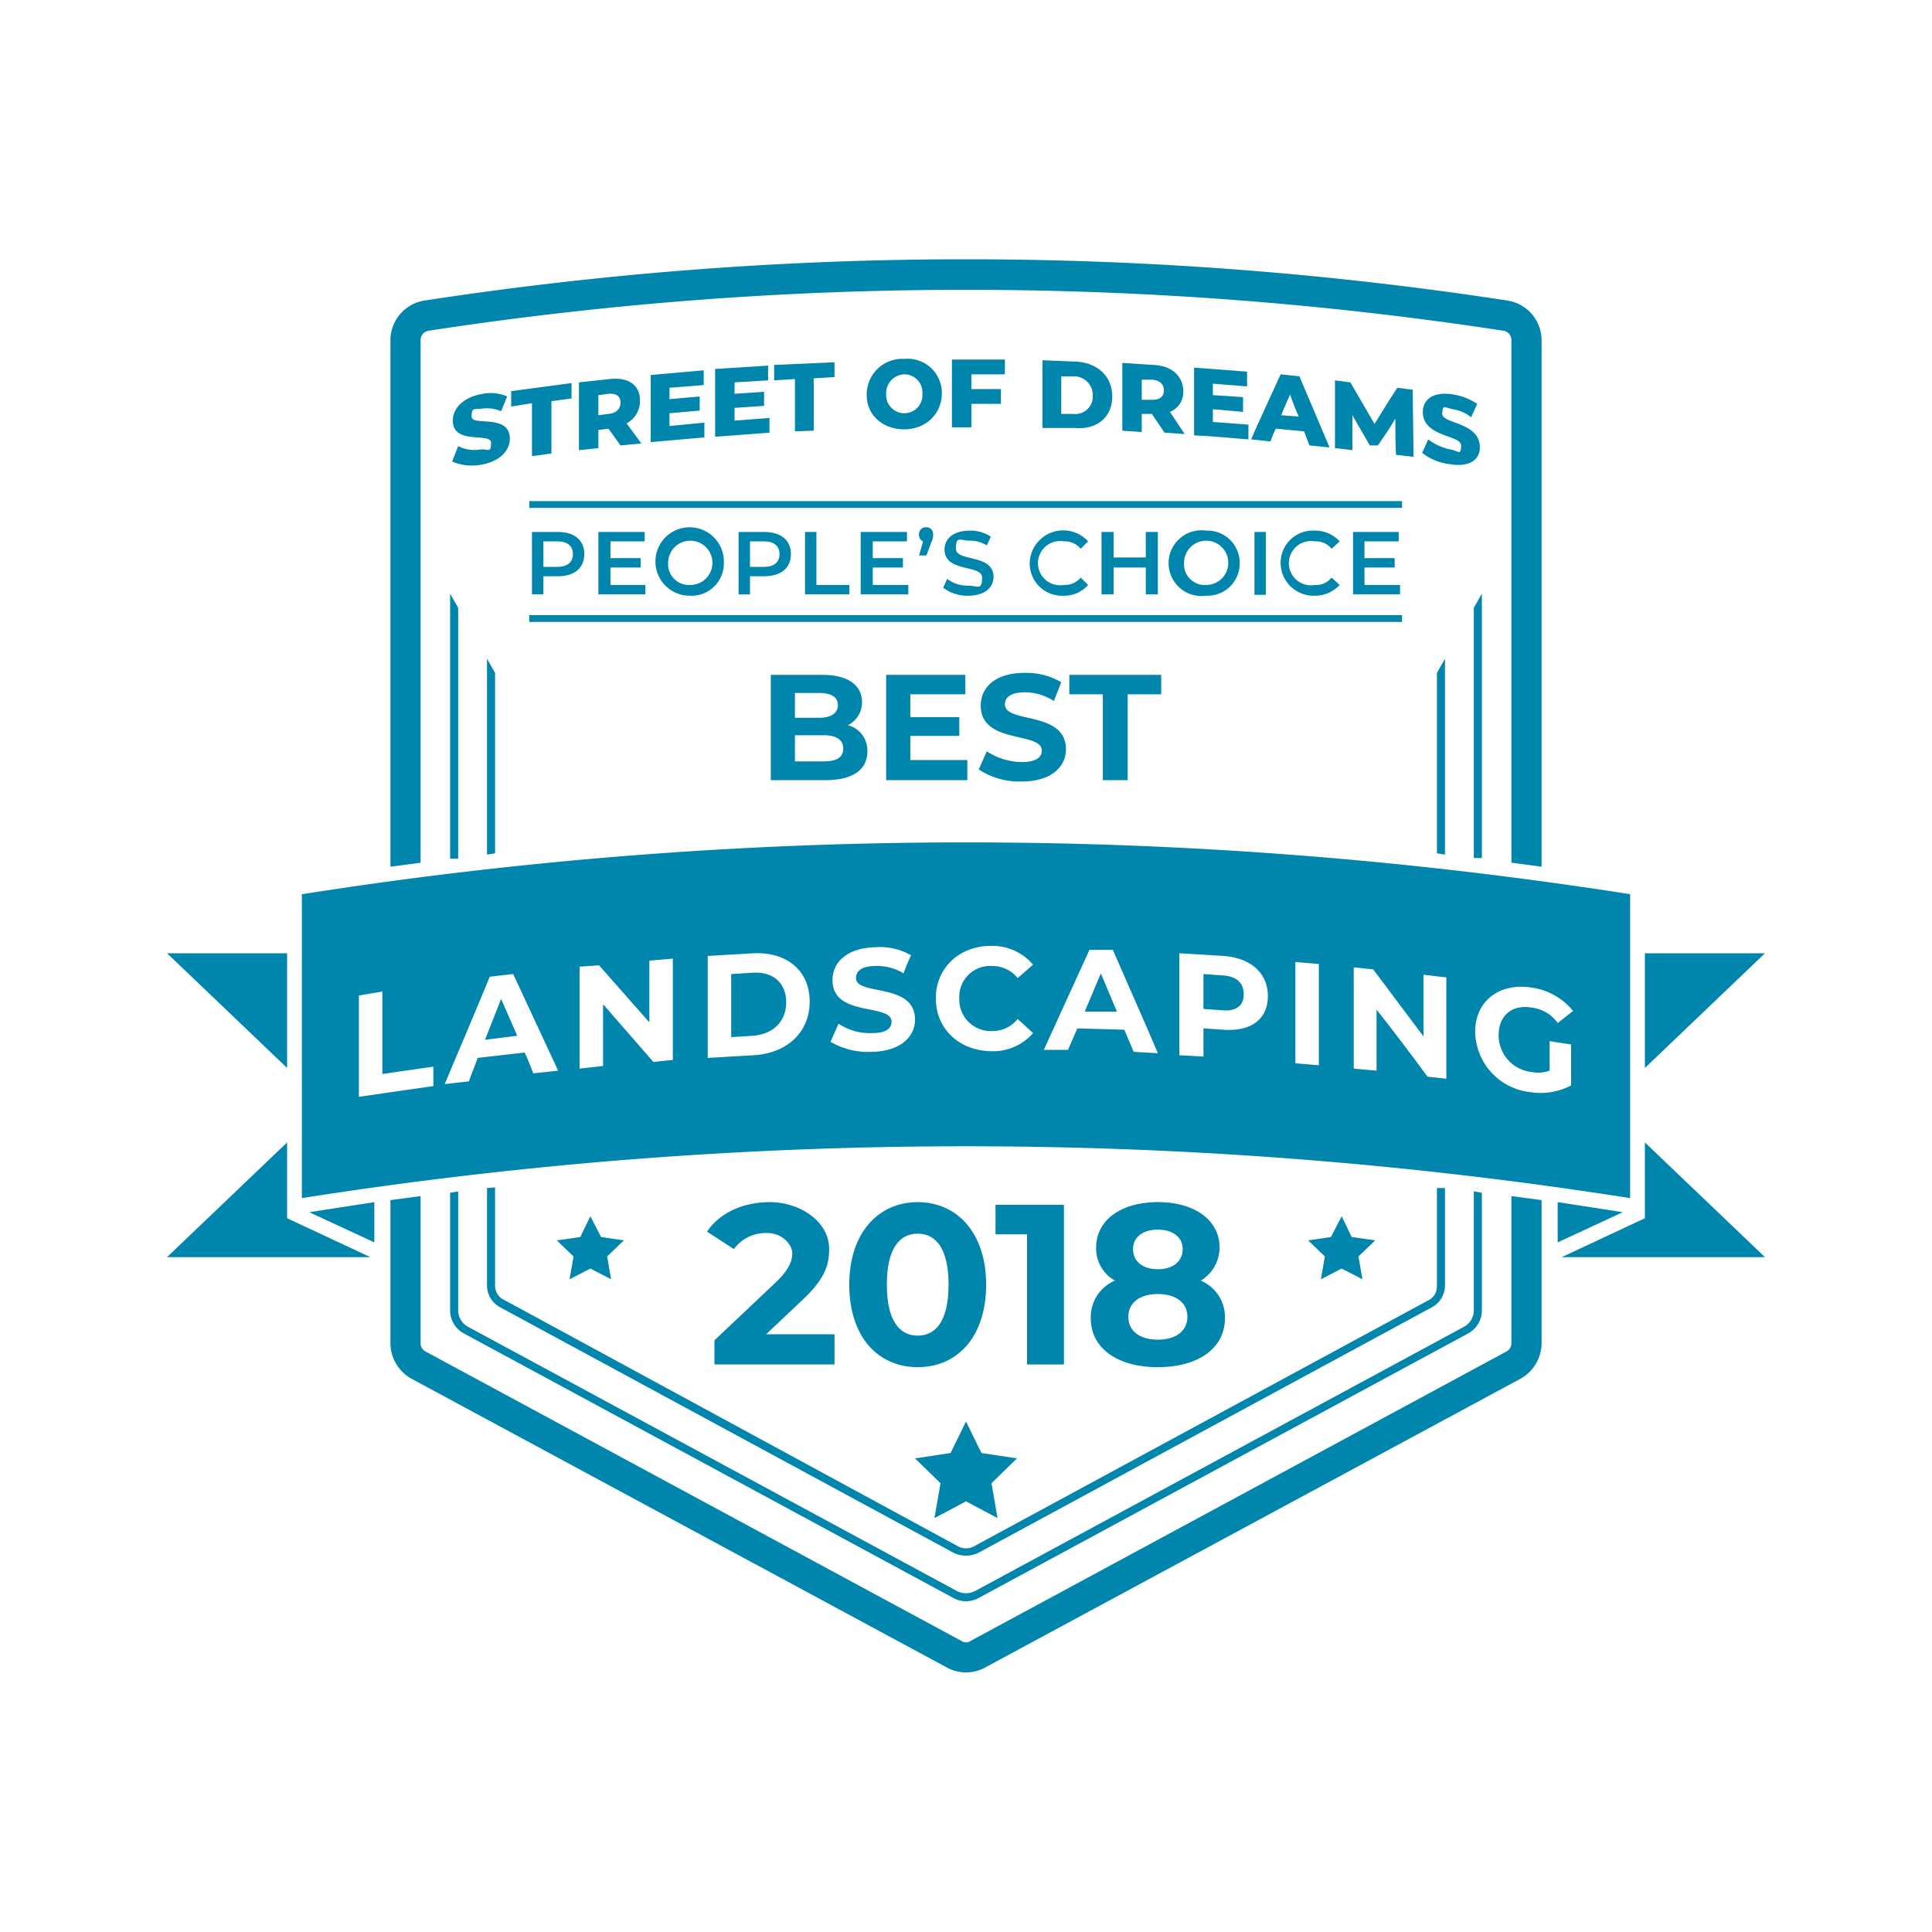 <svg xmlns="http://www.w3.org/2000/svg" viewBox="0 0 288 288"><g id="SOD_2018" data-name="SOD 2018"><rect x="78.9" y="74.7" width="130.1" height="1.01" fill="#0085ad"/><path d="M215.4,127.4V98.2l-1.2,2.1v26.9Z" fill="#0085ad"/><polygon points="208.5 80.7 208.5 79.3 201.7 79.3 201.7 88.6 208.7 88.6 208.7 87.2 203.4 87.2 203.4 84.6 207.9 84.6 207.9 83.2 203.4 83.2 203.4 80.7 208.5 80.7" fill="#0085ad"/><rect x="187" y="79.3" width="1.7" height="9.37" fill="#0085ad"/><path d="M184.8,83.9a4.8,4.8,0,0,0-5-4.8,4.9,4.9,0,1,0,0,9.7A4.8,4.8,0,0,0,184.8,83.9Zm-8.3,0a3.3,3.3,0,1,1,3.3,3.3A3.1,3.1,0,0,1,176.5,83.9Z" fill="#0085ad"/><path d="M121.3,64.2V56.4l3.1-.2V54l-9,.4v2.3l3.1-.2v7.8Z" fill="#0085ad"/><path d="M196,80.7a3,3,0,0,1,2.5,1.1l1.2-1.1a4.9,4.9,0,0,0-3.7-1.6,4.8,4.8,0,0,0-5.1,4.8,4.9,4.9,0,0,0,5,4.9,5,5,0,0,0,3.8-1.6l-1.2-1.1a3,3,0,0,1-2.5,1.1,3.3,3.3,0,1,1,0-6.5Z" fill="#0085ad"/><polygon points="245.2 142.1 245.2 159.2 263.1 142.1 245.2 142.1" fill="#0085ad"/><path d="M62.7,50.7a1.4,1.4,0,0,1,1.2-1.4,529,529,0,0,1,160.2,0,1.4,1.4,0,0,1,1.2,1.4v77.9l4.5.6V50.7a6,6,0,0,0-5.1-5.9,532.5,532.5,0,0,0-161.4,0,6,6,0,0,0-5.1,5.9v78.5l4.5-.6Z" fill="#0085ad"/><path d="M114.5,56.7V54.5l-7.9.5V65.1l8.1-.6V62.3l-5.2.4V60.8l4.4-.3V58.4l-4.4.3V57Z" fill="#0085ad"/><path d="M220.9,88.5l-1.2,2.1v37.3h1.2Z" fill="#0085ad"/><path d="M95.4,59.7c0-2.3-1.7-3.5-4.5-3.2l-4.6.5V67.1l2.9-.3V64.1l1.5-.2,1.8,2.5,3.1-.3-2.2-3A3.7,3.7,0,0,0,95.4,59.7Zm-4.7,2-1.5.2v-3l1.5-.2c1.2-.1,1.8.4,1.8,1.3S91.9,61.6,90.7,61.7Z" fill="#0085ad"/><path d="M220.6,66.7c0-3.8-5.6-3.5-5.6-5s.4-.9,1.6-.7a5.8,5.8,0,0,1,2.7,1.2l.9-2a8.8,8.8,0,0,0-3.6-1.4c-3-.5-4.5.8-4.5,2.6,0,3.8,5.7,3.4,5.7,5s-.4.8-1.6.6a8.2,8.2,0,0,1-3.3-1.5l-.9,2a8.1,8.1,0,0,0,4.2,1.7C219.2,69.7,220.6,68.4,220.6,66.7Z" fill="#0085ad"/><path d="M104.9,57.4V55.2l-7.9.7v10l8-.7V63l-5.2.5V61.6l4.5-.4V59.1l-4.5.4V57.8Z" fill="#0085ad"/><path d="M138.1,82.8l.7-1.9a2.5,2.5,0,0,0,.3-1.2,1,1,0,0,0-1.1-1.1,1,1,0,0,0-1,1.1,1,1,0,0,0,.6,1l-.6,2.1Z" fill="#0085ad"/><polygon points="96.1 80.7 96.1 79.3 89.2 79.3 89.2 88.6 96.2 88.6 96.2 87.2 91 87.2 91 84.6 95.5 84.6 95.5 83.2 91 83.2 91 80.7 96.1 80.7" fill="#0085ad"/><rect x="78.9" y="91.7" width="130.1" height="1.01" fill="#0085ad"/><path d="M83.2,85.9c2.4,0,3.9-1.2,3.9-3.3s-1.5-3.3-3.9-3.3H79.3v9.3H81V85.9ZM81,80.7h2.1c1.5,0,2.3.7,2.3,1.9s-.8,1.9-2.3,1.9H81Z" fill="#0085ad"/><path d="M152.3,113.6a9.7,9.7,0,0,1-5.2-1.6l-1.2,2.7a11,11,0,0,0,6.4,1.8c4.4,0,6.6-2.2,6.6-4.8,0-5.8-9.1-3.8-9.1-6.7,0-1,.8-1.8,3-1.8a8,8,0,0,1,4.3,1.3l1.1-2.8a10.3,10.3,0,0,0-5.4-1.4c-4.5,0-6.6,2.2-6.6,4.9,0,5.8,9.1,3.8,9.1,6.7C155.3,112.9,154.4,113.6,152.3,113.6Z" fill="#0085ad"/><path d="M107.9,83.9a5.1,5.1,0,1,0-5,4.9A4.8,4.8,0,0,0,107.9,83.9Zm-8.3,0a3.3,3.3,0,1,1,3.3,3.3A3.1,3.1,0,0,1,99.6,83.9Z" fill="#0085ad"/><path d="M128.5,104.7c0-2.5-2-4.1-5.9-4.1h-7.7v15.7H123c4.2,0,6.3-1.6,6.3-4.3a3.9,3.9,0,0,0-2.9-3.9A3.8,3.8,0,0,0,128.5,104.7Zm-10-1.4h3.6c1.8,0,2.8.6,2.8,1.8s-1,1.9-2.8,1.9h-3.6Zm4.3,10.2h-4.3v-3.9h4.3c1.9,0,2.9.7,2.9,2S124.7,113.5,122.8,113.5Z" fill="#0085ad"/><path d="M82.2,67.6V59.8l3-.4V57.1l-9,1.2v2.3l3.1-.5V68Z" fill="#0085ad"/><polygon points="143.9 103.5 143.9 100.6 132.1 100.6 132.1 116.3 144.2 116.3 144.2 113.3 135.7 113.3 135.7 109.7 143 109.7 143 106.9 135.7 106.9 135.7 103.5 143.9 103.5" fill="#0085ad"/><path d="M144.3,87.3a5,5,0,0,1-3.1-1l-.6,1.3a5.8,5.8,0,0,0,3.7,1.2c2.6,0,3.8-1.3,3.8-2.8,0-3.5-5.6-2.2-5.6-4.2s.6-1.2,2.1-1.2a4.7,4.7,0,0,1,2.5.7l.6-1.3a5.4,5.4,0,0,0-3.1-.9c-2.6,0-3.8,1.3-3.8,2.8,0,3.5,5.6,2.2,5.6,4.2S145.7,87.3,144.3,87.3Z" fill="#0085ad"/><path d="M158.6,80.7a3.1,3.1,0,0,1,2.5,1.1l1.1-1.1a5,5,0,0,0-8.7,3.2,4.8,4.8,0,0,0,5,4.9,4.7,4.7,0,0,0,3.7-1.6l-1.1-1.1a3.1,3.1,0,0,1-2.5,1.1,3.3,3.3,0,1,1,0-6.5Z" fill="#0085ad"/><polygon points="168.1 116.3 168.1 103.5 173.1 103.5 173.1 100.6 159.4 100.6 159.4 103.5 164.4 103.5 164.4 116.3 168.1 116.3" fill="#0085ad"/><polygon points="164.2 79.3 164.2 88.6 166 88.6 166 84.6 170.8 84.6 170.8 88.6 172.6 88.6 172.6 79.3 170.8 79.3 170.8 83.1 166 83.1 166 79.3 164.2 79.3" fill="#0085ad"/><path d="M113.9,85.9c2.5,0,4-1.2,4-3.3s-1.5-3.3-4-3.3h-3.8v9.3h1.7V85.9Zm-2.1-5.2h2.1c1.5,0,2.3.7,2.3,1.9s-.8,1.9-2.3,1.9h-2.1Z" fill="#0085ad"/><polygon points="135.2 80.7 135.2 79.3 128.3 79.3 128.3 88.6 135.4 88.6 135.4 87.2 130.1 87.2 130.1 84.6 134.6 84.6 134.6 83.2 130.1 83.2 130.1 80.7 135.2 80.7" fill="#0085ad"/><polygon points="120 79.3 120 88.6 126.6 88.6 126.6 87.2 121.7 87.2 121.7 79.3 120 79.3" fill="#0085ad"/><path d="M140.4,58.6a5.1,5.1,0,0,0-5.6-5.1,5.3,5.3,0,0,0-5.6,5.4c0,3,2.4,5.1,5.6,5.1S140.4,61.7,140.4,58.6Zm-8.3.2a2.8,2.8,0,0,1,2.7-3,2.7,2.7,0,0,1,2.7,2.9,2.7,2.7,0,0,1-2.7,2.9A2.7,2.7,0,0,1,132.1,58.8Z" fill="#0085ad"/><path d="M112.2,145l-3.2.2v9.4l3.2-.2c3-.2,5-2.1,5-5S115.2,144.8,112.2,145Z" fill="#0085ad"/><path d="M72.3,155l4.8-.6-2.4-5.5Z" fill="#0085ad"/><path d="M149.8,55.8V53.6h-7.9V63.7h2.9V60.2h4.4V58h-4.4V55.8Z" fill="#0085ad"/><path d="M164.1,145.1l-2.4,5.7h4.8Z" fill="#0085ad"/><path d="M243,178.6V133.3a638.2,638.2,0,0,0-198,0v45.3A638.2,638.2,0,0,1,243,178.6Zm-14.8-31.4a9.7,9.7,0,0,1,6.3,3.5l-2.3,1.8a5.5,5.5,0,0,0-3.9-2.3c-2.9-.5-4.9,1.2-4.9,4.1a5.5,5.5,0,0,0,4.9,5.5,5,5,0,0,0,2.7-.2v-4.4l3.2.5v6.1a9.7,9.7,0,0,1-6.1,1,9.2,9.2,0,0,1-8.2-9C219.9,149.3,223.4,146.5,228.2,147.2Zm-26.4-3,2.9.3,7.5,10v-9.2l3.4.4v15.1l-2.8-.3c-2.5-3.4-5-6.7-7.6-10v9.1l-3.4-.3Zm-8.7-.8,3.5.3v15.1l-3.5-.3Zm-17.3-1.3,6.6.4c4.1.3,6.6,2.6,6.6,6s-2.5,5.3-6.6,5l-3-.2v4.2l-3.6-.2Zm-13.4-.5h3.5c2.2,5.1,4.5,10.2,6.7,15.4l-3.6-.2-1.4-3.3-7-.2-1.4,3.2h-3.6ZM64.6,161.9l-11.1,1.6V148.4l3.5-.6v12.3l7.6-1.1ZM79.5,160c-.4-1-.8-2.1-1.3-3.1l-7,.8c-.4,1.2-.9,2.3-1.3,3.5l-3.6.4c2.2-5.3,4.5-10.6,6.7-16l3.5-.4,6.7,14.4Zm20.8-2-2.9.3-7.5-8.6v9.2l-3.5.4V144.1l2.9-.2,7.5,8.5v-9.2l3.5-.3Zm12.1-.7-6.9.4V142.5l6.9-.4c4.9-.2,8.3,2.6,8.3,7.2S117.3,157,112.4,157.3Zm17.6-.5a11.2,11.2,0,0,1-6.2-1.5l1.2-2.7a8.4,8.4,0,0,0,5,1.4c2.1,0,2.9-.7,2.9-1.7,0-2.8-8.8-.6-8.8-6.2,0-2.6,2.1-4.8,6.4-4.9a9.3,9.3,0,0,1,5.3,1.2c-.4.9-.8,1.8-1.1,2.7a7.6,7.6,0,0,0-4.2-1.1c-2.1,0-2.9.8-2.9,1.8,0,2.7,8.8.6,8.8,6.2C136.4,154.5,134.3,156.7,130,156.8Zm9.5-8c0-4.5,3.5-7.8,8.2-7.8a8,8,0,0,1,6.3,2.8l-2.3,2a4.8,4.8,0,0,0-3.8-1.8,4.6,4.6,0,0,0-4.9,4.8,4.7,4.7,0,0,0,4.9,4.9,4.8,4.8,0,0,0,3.8-1.8L154,154a7.9,7.9,0,0,1-6.3,2.7C143,156.6,139.5,153.4,139.5,148.8Z" fill="#0085ad"/><polygon points="42.8 170.3 24.9 187.4 55.2 187.4 42.8 181.6 42.8 170.3" fill="#0085ad"/><path d="M55.8,185.2v-6l-9.7,1.5Z" fill="#0085ad"/><polygon points="201.5 184.4 200 181.3 198.4 184.4 195 184.9 197.5 187.3 196.9 190.7 200 189.1 203.1 190.7 202.5 187.3 205 184.9 201.5 184.4" fill="#0085ad"/><path d="M67.1,177.8v17.6a3.9,3.9,0,0,0,2.1,3.4l72.9,39.4a3.9,3.9,0,0,0,3.8,0l72.9-39.4a3.9,3.9,0,0,0,2.1-3.4V177.8l-1.2-.2v17.8a2.8,2.8,0,0,1-1.5,2.4l-72.9,39.4a3,3,0,0,1-2.6,0L69.8,197.8a2.8,2.8,0,0,1-1.5-2.4V177.6Z" fill="#0085ad"/><polygon points="146.3 216.6 144 211.9 141.7 216.6 136.4 217.4 140.2 221.1 139.3 226.3 144 223.8 148.7 226.3 147.8 221.1 151.6 217.4 146.3 216.6" fill="#0085ad"/><polygon points="89.6 184.4 88 181.3 86.5 184.4 83 184.9 85.5 187.3 84.9 190.7 88 189.1 91.1 190.7 90.5 187.3 93 184.9 89.6 184.4" fill="#0085ad"/><path d="M72.6,177.1v14.5a3.7,3.7,0,0,0,2,3.3l67.6,36.6a4.3,4.3,0,0,0,3.6,0l67.6-36.6h0a3.7,3.7,0,0,0,2-3.3V177.1h-1.2v14.6a2.3,2.3,0,0,1-1.4,2.2l-67.6,36.6a2.5,2.5,0,0,1-2.4,0L75.2,193.8a2.3,2.3,0,0,1-1.4-2.2V177Z" fill="#0085ad"/><path d="M76,65.4c0-3.8-5.7-1.8-5.7-3.3s.5-1,1.7-1.2a5.3,5.3,0,0,1,2.7.4l.9-2.2a6.1,6.1,0,0,0-3.6-.4c-3,.5-4.5,2.2-4.5,4,0,3.7,5.7,1.7,5.7,3.3s-.4.9-1.6,1a5.2,5.2,0,0,1-3.3-.5l-.9,2.3a7.6,7.6,0,0,0,4.2.5C74.6,68.8,76,67.1,76,65.4Z" fill="#0085ad"/><path d="M210.6,58.1l-2.3-.3c-1.2,1.8-2.3,3.6-3.4,5.4L201.3,57l-2.3-.3V66.8l2.6.3V61.9l2.6,4.5h1.2c.9-1.3,1.8-2.6,2.6-4,0,1.8,0,3.6.1,5.4l2.6.3C210.7,64.9,210.6,61.5,210.6,58.1Z" fill="#0085ad"/><polygon points="42.8 142.1 24.9 142.1 42.8 159.2 42.8 142.1" fill="#0085ad"/><path d="M194.4,64.3l.8,2.1,3,.3-4.5-10.6-2.8-.3c-1.5,3.3-3,6.5-4.4,9.7l2.9.3a10.8,10.8,0,0,1,.8-1.9Zm-2.1-5.5c.4,1.1.8,2.2,1.3,3.3l-2.6-.2C191.4,60.8,191.9,59.8,192.3,58.8Z" fill="#0085ad"/><path d="M176.4,58.4c0-2.3-1.7-3.9-4.5-4l-4.6-.3V64.2l2.9.2V61.7h1.5l1.9,2.8,3,.2-2.2-3.3A3.2,3.2,0,0,0,176.4,58.4Zm-4.6,1.2h-1.6v-3h1.6c1.1.1,1.7.7,1.7,1.6S172.9,59.6,171.8,59.6Z" fill="#0085ad"/><path d="M165.8,59.1c0-3.1-2.3-5.1-5.6-5.2l-4.8-.2V63.8h4.8C163.5,64.1,165.8,62.2,165.8,59.1ZM160,61.7h-1.8V56.1H160a2.8,2.8,0,0,1,2.9,2.9A2.6,2.6,0,0,1,160,61.7Z" fill="#0085ad"/><path d="M185.9,57.6V55.4l-7.9-.6V64.9c2.7.1,5.4.4,8.1.6V63.3l-5.3-.4V61l4.5.4V59.2l-4.5-.3V57.2Z" fill="#0085ad"/><path d="M73.8,127.2V100.3l-1.2-2.1v29.2Z" fill="#0085ad"/><path d="M185.4,148.2c0-1.6-1-2.7-3.2-2.8l-2.8-.2v5.2l2.8.2C184.3,150.8,185.4,149.9,185.4,148.2Z" fill="#0085ad"/><path d="M232.2,179.2v6l9.7-4.5Z" fill="#0085ad"/><polygon points="245.2 170.3 245.2 181.6 232.8 187.4 263.1 187.4 245.2 170.3" fill="#0085ad"/><path d="M67.1,128h1.2V90.6l-1.2-2.1Z" fill="#0085ad"/><path d="M225.3,200.3a1.4,1.4,0,0,1-.8,1.2l-79.8,43.1a1.2,1.2,0,0,1-1.4,0L63.5,201.5a1.4,1.4,0,0,1-.8-1.2v-22l-4.5.6v21.4a6.1,6.1,0,0,0,3.1,5.2l79.9,43.1a5.9,5.9,0,0,0,5.6,0l79.9-43.1a6.1,6.1,0,0,0,3.1-5.2V178.9l-4.5-.6Z" fill="#0085ad"/><path d="M124.4,198.9v4.5H106.5v-3.6l9.1-8.6c2.1-2,2.5-3.3,2.5-4.4s-1.3-3-3.8-3a5.9,5.9,0,0,0-4.9,2.4l-4-2.6c1.8-2.7,5.2-4.4,9.4-4.4s8.8,2.7,8.8,7c0,2.3-.6,4.4-3.9,7.5l-5.5,5.2Z" fill="#0085ad"/><path d="M126.6,191.5c0-7.8,4.4-12.3,10.2-12.3s10.2,4.5,10.2,12.3-4.3,12.3-10.2,12.3S126.6,199.3,126.6,191.5Zm14.8,0c0-5.4-1.9-7.6-4.6-7.6s-4.6,2.2-4.6,7.6,1.9,7.6,4.6,7.6S141.4,196.9,141.4,191.5Z" fill="#0085ad"/><path d="M158.6,179.6v23.8h-5.5V184h-4.7v-4.4Z" fill="#0085ad"/><path d="M182.6,196.5c0,4.5-4,7.3-10,7.3s-10-2.8-10-7.3a5.9,5.9,0,0,1,3.6-5.6,5.5,5.5,0,0,1-2.8-4.9c0-4.2,3.8-6.8,9.2-6.8s9.2,2.6,9.2,6.8a5.8,5.8,0,0,1-2.8,4.9A5.9,5.9,0,0,1,182.6,196.5Zm-5.6-.2c0-2.1-1.7-3.4-4.4-3.4s-4.4,1.3-4.4,3.4,1.7,3.4,4.4,3.4S177,198.4,177,196.3Zm-8.1-10.1c0,1.8,1.4,3,3.7,3s3.7-1.2,3.7-3-1.5-2.9-3.7-2.9S168.9,184.4,168.9,186.2Z" fill="#0085ad"/></g></svg>